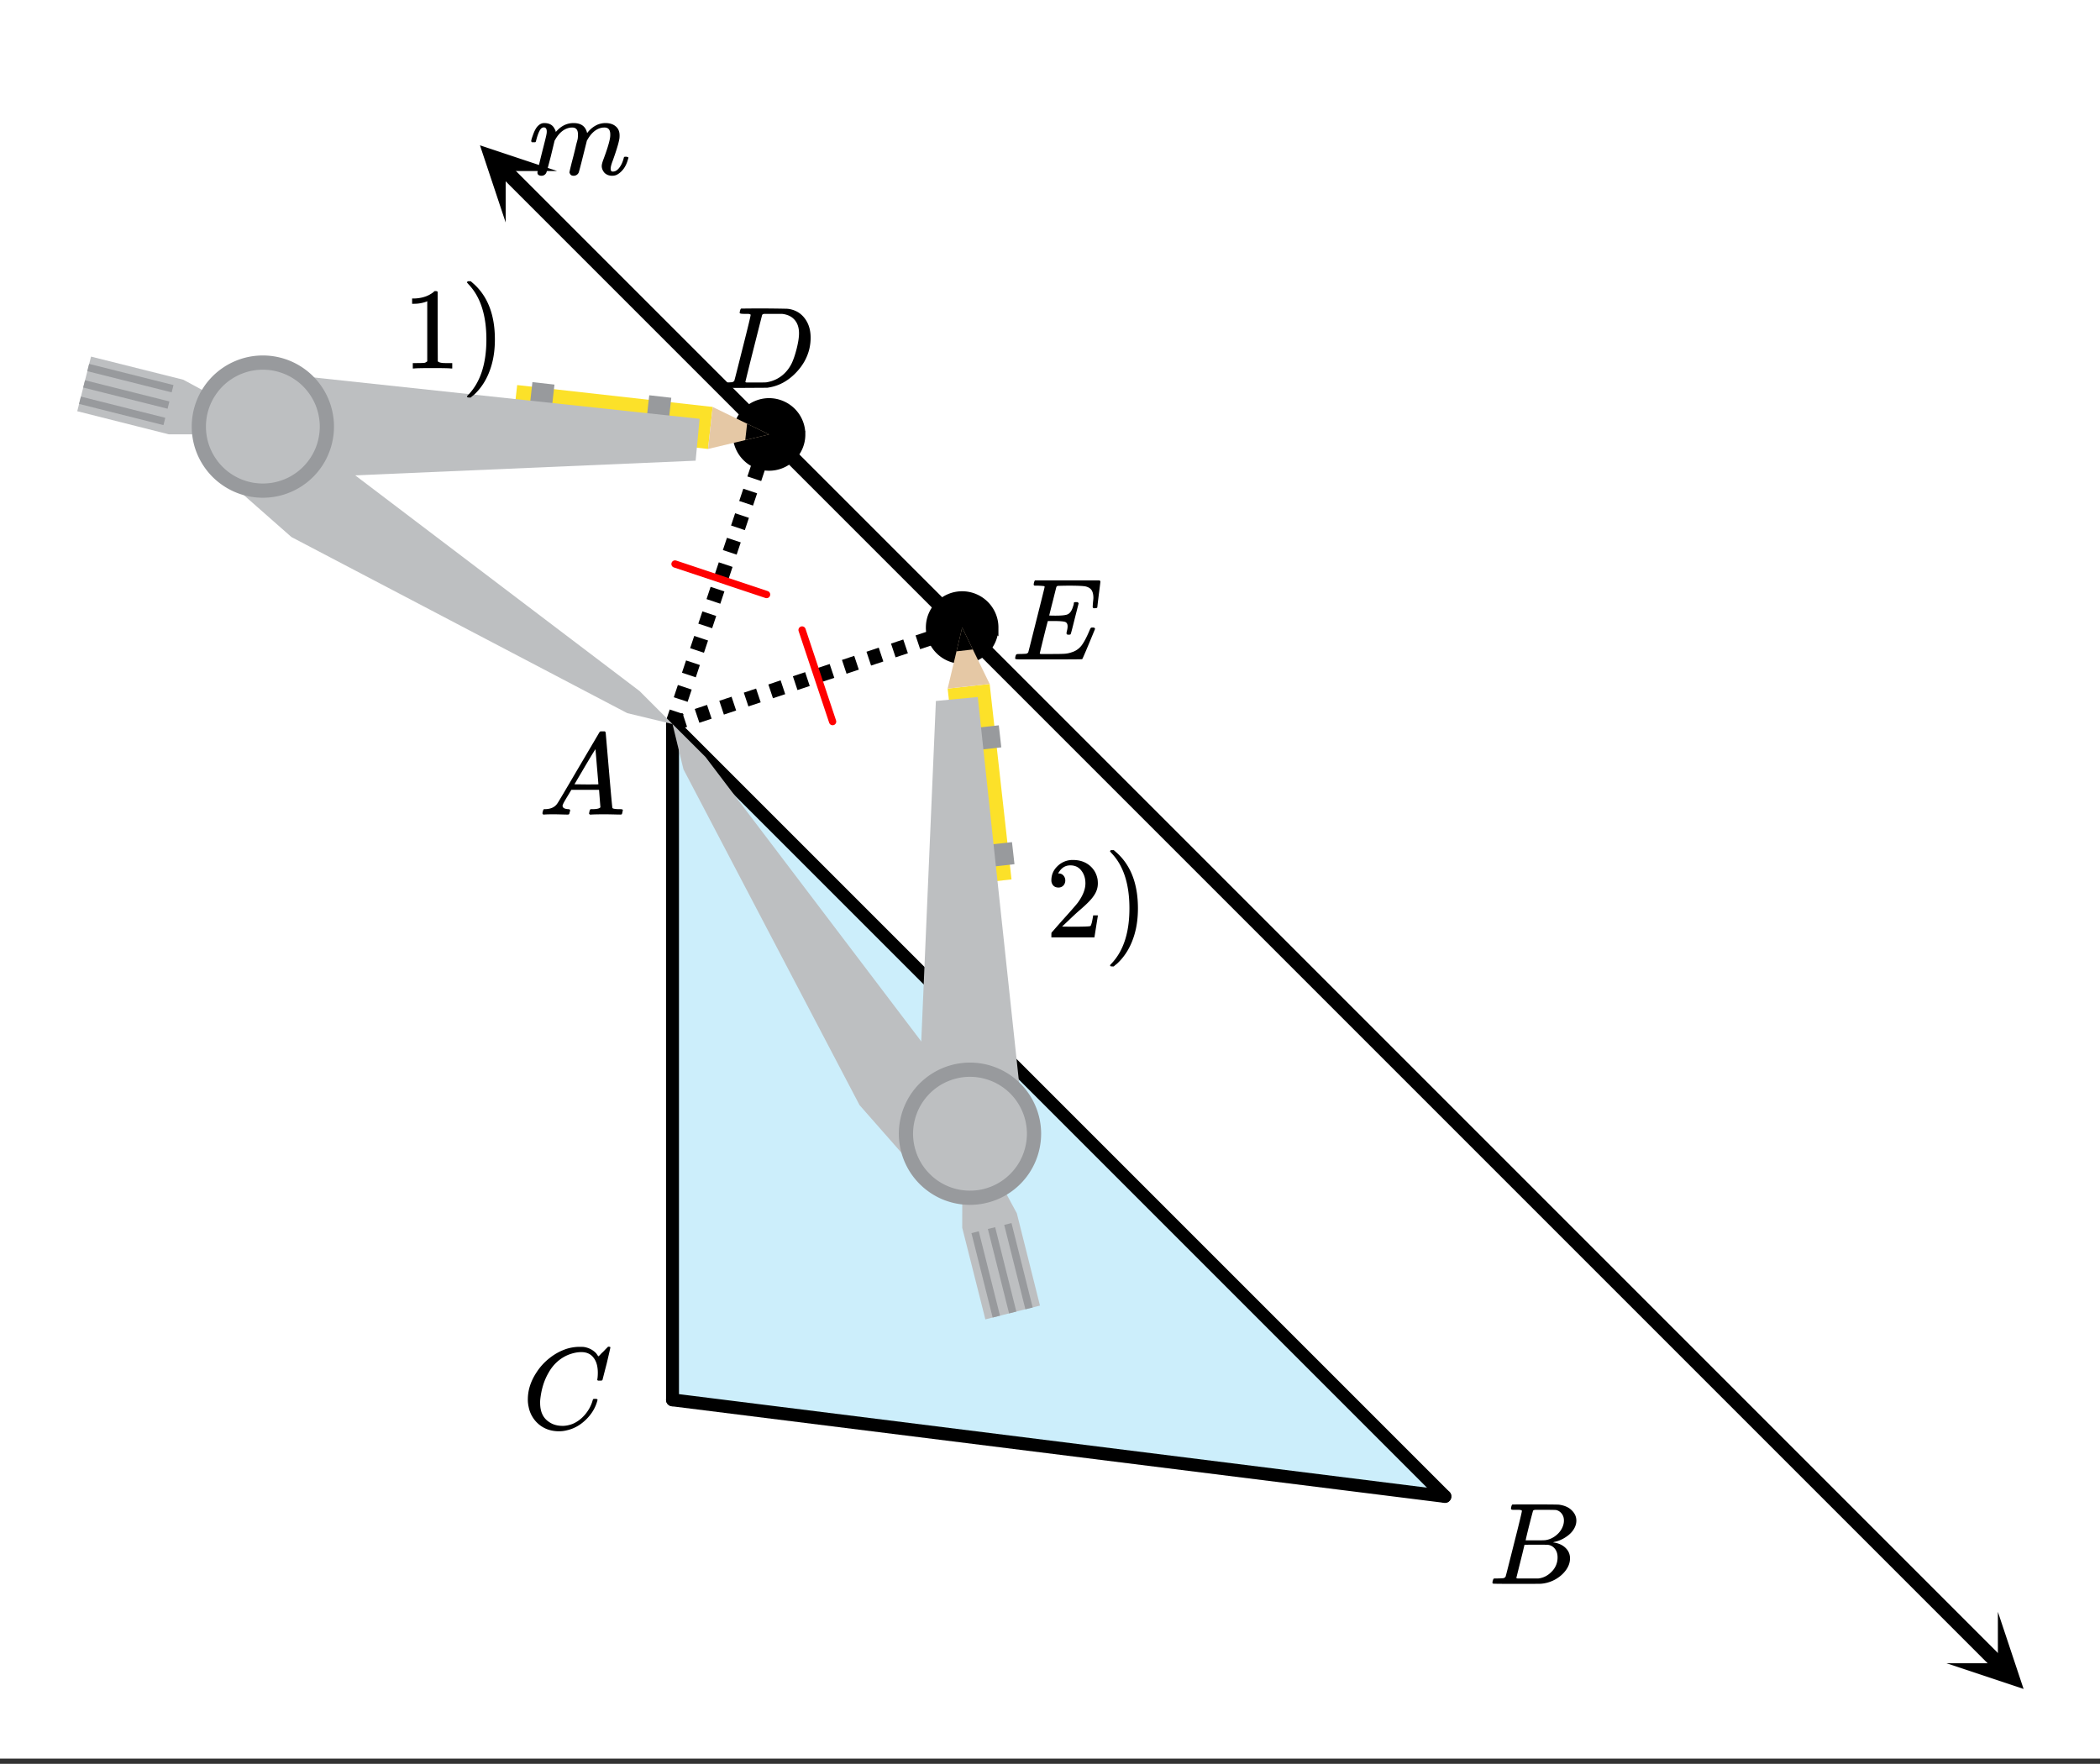 <svg xmlns="http://www.w3.org/2000/svg" xmlns:xlink="http://www.w3.org/1999/xlink" width="323.84" height="272" viewBox="0 0 242.88 204"><rect x="0" y="0" width="242.88" height="204" fill="#333333" stroke="none"/><defs><symbol overflow="visible" id="f"><path d="M1.453.14a.578.578 0 0 1-.328-.093C1.039-.016 1-.102 1-.22c0-.125.164-.863.5-2.219.352-1.374.531-2.093.531-2.156a1.64 1.64 0 0 0 .047-.375c0-.32-.117-.484-.344-.484a.478.478 0 0 0-.265.094c-.219.18-.434.68-.64 1.5 0 .011-.009.027-.016.046a.188.188 0 0 1-.032.047l-.015.016c-.012.012-.028.016-.047.016h-.36C.305-3.797.281-3.836.281-3.86c0-.114.063-.336.188-.672.176-.52.375-.883.594-1.094.218-.219.457-.328.718-.328.563 0 .953.203 1.172.61.102.179.156.304.156.374 0 .024.004.032.016.032l.14-.141c.551-.582 1.188-.875 1.907-.875.863 0 1.383.371 1.562 1.11l.016.046.11-.14c.331-.395.718-.68 1.156-.86.28-.101.562-.156.843-.156.5 0 .895.125 1.188.375.3.242.453.594.453 1.062 0 .211-.016.375-.047.5-.086.461-.328 1.258-.734 2.391-.168.43-.25.746-.25.953a.61.61 0 0 0 .062.266c.04.043.11.062.203.062.25 0 .485-.133.704-.406.226-.281.406-.648.53-1.11.02-.093.04-.148.063-.171.031-.02.11-.031.235-.031.164.03.254.07.265.109 0 .012-.023.078-.062.203-.23.836-.653 1.422-1.266 1.766a1.24 1.24 0 0 1-.578.125c-.336 0-.621-.11-.86-.329-.218-.25-.328-.515-.328-.796 0-.164.063-.414.188-.75.395-1.051.645-1.848.75-2.391a2.32 2.32 0 0 0 .047-.516c0-.53-.219-.796-.656-.796-.168 0-.29.011-.36.03-.625.137-1.156.579-1.594 1.329l-.093.156-.453 1.813c-.293 1.18-.461 1.808-.5 1.89a.628.628 0 0 1-.594.36C4.96.14 4.82.05 4.75-.125l-.016-.031a.187.187 0 0 1-.03-.078c0-.102.155-.75.468-1.938.07-.281.144-.578.219-.89.07-.313.132-.563.187-.75.05-.196.078-.301.078-.313.02-.133.032-.305.032-.516 0-.53-.22-.796-.657-.796-.156 0-.273.011-.343.03-.637.137-1.172.579-1.61 1.329l-.094.156-.437 1.813C2.242-.93 2.07-.301 2.03-.22a.6.6 0 0 1-.578.36zm0 0"/></symbol><symbol overflow="visible" id="g"><path d="M.563 0C.5-.063.469-.11.469-.14c0-.04.015-.118.047-.235.03-.113.054-.18.078-.203L.64-.625h.187c.633-.02 1.094-.242 1.375-.672.05-.05.863-1.422 2.438-4.11C6.223-8.093 7.02-9.444 7.03-9.468c.051-.082.094-.129.125-.14.04-.008.145-.016.313-.016h.218a.652.652 0 0 1 .094.125l.375 4.344c.25 2.898.383 4.36.406 4.39.04.094.333.141.876.141.093 0 .16.008.203.016.039 0 .07.011.093.03.02.024.032.056.032.095a.983.983 0 0 1-.047.187.929.929 0 0 1-.063.25C9.633-.016 9.57 0 9.47 0c-.156 0-.422-.004-.797-.016C8.297-.023 8-.03 7.782-.03c-.845 0-1.4.011-1.657.031h-.172a.365.365 0 0 1-.094-.11c0-.019.016-.1.047-.25a.834.834 0 0 1 .078-.218l.063-.047h.266c.476-.008.765-.082.859-.219l-.156-2.015H3.812l-.468.78c-.324.532-.485.825-.485.876a.326.326 0 0 0-.062.187c0 .23.207.36.625.391.164 0 .25.047.25.14a.583.583 0 0 1-.047.188c-.023.125-.047.211-.078.25-.024.031-.078.047-.172.047-.156 0-.402-.004-.734-.016-.325-.007-.575-.015-.75-.015C1.254-.031.848-.02.67 0zm6.375-3.5c0-.094-.06-.79-.172-2.094-.106-1.3-.164-1.957-.172-1.968l-.36.578c-.148.242-.433.718-.859 1.437L4.172-3.5l1.39.016c.915 0 1.375-.004 1.375-.016zm0 0"/></symbol><symbol overflow="visible" id="h"><path d="M3.875-8.453c0-.008-.008-.02-.016-.031a.084.084 0 0 0-.046-.016c-.012-.008-.028-.02-.047-.031a.291.291 0 0 0-.094-.016.392.392 0 0 0-.094-.015H3.11c-.218 0-.351-.004-.39-.016a.126.126 0 0 1-.094-.078c-.023-.031-.016-.114.016-.25.039-.156.082-.242.125-.266 0-.008.578-.015 1.734-.015 2.32 0 3.547.011 3.672.03.625.087 1.11.298 1.453.641.363.344.547.746.547 1.204 0 .312-.086.617-.25.906-.2.367-.516.695-.953.984a3.766 3.766 0 0 1-1.375.578l-.125.047c.593.074 1.066.277 1.422.61.363.335.546.746.546 1.234 0 .648-.292 1.258-.874 1.828a4.026 4.026 0 0 1-2.47 1.11C6.032-.005 5.083 0 3.25 0 1.457 0 .55-.008.531-.031.488-.051.47-.086.47-.141c0-.062.008-.125.031-.187.04-.164.082-.258.125-.281.04-.008.11-.016.203-.016h.094c.238 0 .504-.008.797-.031a.41.41 0 0 0 .265-.172c.02-.031.336-1.274.954-3.735.624-2.457.937-3.753.937-3.89zm4.86 1.14c0-.312-.079-.57-.235-.78a1.131 1.131 0 0 0-.625-.438c-.063-.02-.48-.031-1.25-.031H5.422c-.125.011-.211.042-.25.093-.024.043-.172.61-.453 1.703-.274 1.094-.407 1.672-.407 1.735h1.079c.726 0 1.144-.008 1.25-.032A2.49 2.49 0 0 0 7.687-5.5c.32-.227.579-.504.766-.828.188-.332.281-.66.281-.984zM8-3.077c0-.395-.105-.723-.313-.985a1.208 1.208 0 0 0-.796-.453c-.055-.007-.43-.015-1.125-.015-1.055 0-1.586.008-1.594.015 0 .012-.078.34-.234.985-.157.636-.313 1.265-.47 1.89l-.234.938c0 .043.051.07.157.078h2.375c.582-.063 1.097-.32 1.546-.781A2.279 2.279 0 0 0 8-3.078zm0 0"/></symbol><symbol overflow="visible" id="i"><path d="M8.766-6.469c0-.75-.168-1.332-.5-1.75-.325-.426-.793-.64-1.407-.64-.48 0-.996.109-1.546.328-.97.418-1.727 1.117-2.266 2.094-.5.867-.813 1.886-.938 3.062a2.994 2.994 0 0 0-.015.39c0 1.024.344 1.758 1.031 2.204.426.304.953.453 1.578.453.344 0 .719-.07 1.125-.219.531-.219 1.008-.57 1.438-1.062.425-.5.722-1.04.89-1.625.031-.114.055-.176.078-.188.032-.02.102-.031.22-.031.187 0 .28.039.28.11 0 .011-.011.054-.03.124-.22.805-.653 1.524-1.298 2.156-.648.637-1.37 1.047-2.172 1.235a3.682 3.682 0 0 1-.937.125C3.367.297 2.586.03 1.953-.5A3.48 3.48 0 0 1 .766-2.516a3.733 3.733 0 0 1-.094-.875c0-1.07.336-2.117 1.015-3.14a6.647 6.647 0 0 1 1.485-1.625A6.373 6.373 0 0 1 5.14-9.234a5.191 5.191 0 0 1 1.453-.235c.32 0 .508.008.562.016.54.086.992.308 1.36.672.02.011.054.054.109.125.05.074.098.14.14.203.04.055.067.078.079.078.02 0 .14-.117.36-.36a3.545 3.545 0 0 0 .406-.406l.14-.14.203-.203h.078c.125 0 .188.03.188.093 0 .032-.14.649-.422 1.844-.324 1.25-.485 1.883-.485 1.89-.023.044-.046.071-.078.079A.858.858 0 0 1 9-5.562h-.219a.671.671 0 0 1-.078-.079c0-.007.008-.086.031-.234.02-.176.032-.375.032-.594zm0 0"/></symbol><symbol overflow="visible" id="j"><path d="M3.86-8.453c0-.008-.008-.02-.016-.031a.084.084 0 0 0-.047-.016c-.012-.008-.027-.02-.047-.031-.023-.008-.047-.016-.078-.016a.392.392 0 0 0-.094-.015h-.484c-.305 0-.469-.032-.5-.094-.012-.031 0-.11.031-.235.04-.164.082-.257.125-.28a142.715 142.715 0 0 1 5.188.016c.175-.001.351.022.53.061.708.156 1.27.528 1.688 1.11.426.586.64 1.312.64 2.187 0 .45-.054.887-.155 1.313-.25 1.023-.778 1.945-1.579 2.765-.906.93-1.937 1.485-3.093 1.672l-.188.031L3.171 0H1.689C.882 0 .476-.02.468-.063v-.015c-.023-.04-.03-.063-.03-.063 0-.02.015-.086.046-.203.032-.133.063-.21.094-.234.04-.031.149-.047.328-.047.239 0 .504-.008.797-.031a.41.41 0 0 0 .266-.172c.02-.031.336-1.274.953-3.735.625-2.457.937-3.753.937-3.89zm5.593 2.14c0-.664-.18-1.19-.531-1.578-.344-.382-.828-.609-1.453-.671H5.437c-.117.011-.199.054-.25.124-.011.043-.34 1.34-.984 3.891A371.078 371.078 0 0 0 3.25-.703c0 .043.05.07.156.078h1.031c.727 0 1.133-.004 1.22-.016.85-.132 1.57-.492 2.155-1.078.32-.32.586-.695.797-1.125.207-.437.399-1.008.579-1.719.175-.707.265-1.289.265-1.75zm0 0"/></symbol><symbol overflow="visible" id="k"><path d="M9.39-6.047c0-.094.008-.273.032-.547.031-.27.047-.441.047-.515 0-.383-.07-.68-.203-.891-.125-.207-.356-.352-.688-.438-.293-.062-.976-.093-2.047-.093-.773.011-1.172.023-1.203.031a.246.246 0 0 0-.14.125c-.012.031-.153.59-.422 1.672a106.764 106.764 0 0 0-.407 1.625c.207.012.422.016.641.016h.125c.582 0 1-.036 1.25-.11.258-.07.46-.27.61-.594.05-.101.117-.296.202-.578a.433.433 0 0 0 .016-.11v-.077a.188.188 0 0 0 .031-.047.047.047 0 0 1 .047-.031.212.212 0 0 1 .078-.016h.235a.11.11 0 0 1 .062.016c.02.011.032.023.032.03.007 0 .019.013.03.032.02.024.036.04.048.047l-.454 1.781C7.02-3.53 6.86-2.926 6.829-2.906c-.023.031-.094.047-.219.047-.117 0-.183-.016-.203-.047-.054-.031-.058-.14-.015-.328.062-.227.093-.426.093-.594 0-.258-.09-.426-.265-.5-.168-.07-.61-.11-1.328-.11h-.688c-.062.188-.234.856-.516 2a217.505 217.505 0 0 0-.421 1.735c0 .043.05.07.156.078H4.5c.844 0 1.398-.008 1.672-.031a3 3 0 0 0 .797-.172 2.23 2.23 0 0 0 1.093-.735c.29-.363.61-.957.954-1.78.082-.188.14-.29.171-.313a.392.392 0 0 1 .188-.031c.102 0 .172.011.203.03.05.032.078.079.078.141C8.72-1.234 8.223-.07 8.172-.03 8.148-.008 6.867 0 4.328 0H.938C.613-.008.445-.031.438-.063v-.015C.425-.118.421-.141.421-.141c0-.02.008-.086.031-.203.04-.133.078-.21.11-.234.039-.031.144-.047.312-.047.238 0 .508-.008.813-.031.125-.031.207-.086.25-.172.019-.04.335-1.297.953-3.766.625-2.476.937-3.738.937-3.781 0-.063-.015-.094-.047-.094-.074-.02-.312-.039-.719-.062h-.406c-.062-.051-.094-.086-.094-.11 0-.02.008-.093.032-.218.039-.164.086-.258.14-.282h7.454c.062.063.093.11.093.141 0 .043-.062.547-.187 1.516-.117.96-.172 1.449-.172 1.468-.024.063-.117.094-.281.094h-.157c-.062-.05-.093-.094-.093-.125zm0 0"/></symbol><symbol overflow="visible" id="l"><path d="M5.594 0c-.149-.031-.86-.047-2.14-.047-1.25 0-1.954.016-2.11.047h-.157v-.625h.344c.52 0 .86-.008 1.016-.031.07-.008.176-.067.312-.172v-6.953a.31.31 0 0 0-.093.047 4.134 4.134 0 0 1-1.391.25h-.266v-.61h.266c.75-.031 1.375-.203 1.875-.515.164-.094.305-.196.422-.313.02-.02.07-.031.156-.031a.36.36 0 0 1 .235.078v4.016l.015 4.03c.133.138.426.204.875.204h.797V0zm0 0"/></symbol><symbol overflow="visible" id="m"><path d="M.813-10.078l.046-.016h.297l.375.328c1.614 1.47 2.422 3.606 2.422 6.407 0 1.105-.133 2.101-.39 2.984C3.155 1.039 2.476 2.18 1.53 3.047c-.062.05-.136.11-.218.172-.075.07-.125.117-.157.14H1c-.117 0-.188-.011-.219-.03-.031-.013-.047-.056-.047-.126.008-.012.063-.07.157-.172 1.382-1.449 2.078-3.578 2.078-6.39 0-2.82-.696-4.954-2.078-6.391a1.131 1.131 0 0 0-.157-.172c0-.07.024-.125.079-.156zm0 0"/></symbol><symbol overflow="visible" id="n"><path d="M1.484-5.766c-.25 0-.449-.078-.593-.234a.872.872 0 0 1-.22-.61c0-.644.243-1.195.735-1.656a2.472 2.472 0 0 1 1.75-.687c.77 0 1.41.21 1.922.625.508.418.82.96.938 1.625.02.168.03.32.03.453 0 .523-.163 1.008-.484 1.453-.25.387-.757.906-1.515 1.563-.324.273-.774.683-1.344 1.234l-.797.75 1.032.016c1.406 0 2.148-.024 2.234-.079.039 0 .086-.093.14-.28.04-.095.102-.395.188-.907v-.047h.547v.047l-.39 2.453V0H.671v-.25c0-.188.008-.29.031-.313.008-.007.383-.437 1.125-1.28.977-1.083 1.61-1.802 1.89-2.157.595-.813.891-1.563.891-2.25 0-.582-.156-1.07-.468-1.469-.305-.406-.73-.61-1.282-.61-.523 0-.945.235-1.265.704a2.146 2.146 0 0 0-.094.14.373.373 0 0 0-.031.094h.062a.68.68 0 0 1 .547.25.843.843 0 0 1 .203.563.853.853 0 0 1-.219.578.76.76 0 0 1-.578.234zm0 0"/></symbol><clipPath id="a"><path d="M0 0h242.879v203.371H0zm0 0"/></clipPath><clipPath id="b"><path d="M225 186h10v10h-10zm0 0"/></clipPath><clipPath id="c"><path d="M231.07 198.316l-13.382-13.382 13.382-13.383 13.383 13.383zm0 0"/></clipPath><clipPath id="d"><path d="M55 16h10v10H55zm0 0"/></clipPath><clipPath id="e"><path d="M58.484 25.73L45.102 12.348 58.484-1.035l13.383 13.383zm0 0"/></clipPath></defs><g clip-path="url(#a)" fill="#fff"><path d="M0 0h242.88v204H0z"/><path d="M0 0h242.88v204H0z"/></g><path d="M77.781 83.742l89.328 89.328-89.328-11.168zm0 0" fill="#00adef" fill-opacity=".2"/><path d="M167.11 173.07L77.78 161.902" fill="#d55e00" stroke-width="1.495" stroke-linecap="round" stroke="#000"/><path d="M77.781 161.902v-78.16" fill="none" stroke-width="1.495" stroke-linecap="round" stroke="#000"/><path d="M77.781 83.742l89.328 89.328" fill="#d55e00" stroke-width="1.495" stroke-linecap="round" stroke="#000"/><path d="M72.547 82.48l-38.84-20.367M33.707 62.113l-7.45-6.558M26.258 55.555l4.144-6.215M30.402 49.34l6.594-3.11M36.996 46.23l3.524 8.32M40.52 54.55l33.457 25.38M73.977 79.93l3.804 3.812M77.781 83.742l-5.234-1.262M19.531 50.234L8.934 47.56M8.934 47.559l1.593-6.317M10.527 41.242L21.2 43.918M21.2 43.918l3.366 1.82M24.566 45.738l5.836 3.602M30.402 49.34l-6.226.894M9.14 46.715l.215-.848M9.355 45.867l9.762 2.453M19.117 48.32l-.21.848M18.906 49.168l-9.765-2.453M9.621 44.82l.215-.84M9.836 43.98l9.758 2.45M19.594 46.43l-.211.843M19.383 47.273L9.62 44.82M10.098 42.93l.21-.844M10.309 42.086l9.757 2.45M20.066 44.535l-.21.844M19.855 45.379l-9.757-2.45M82.426 47.066l-.54 4.86M81.887 51.926L59.266 49.39M59.266 49.39l.55-4.855M59.816 44.535l22.61 2.531M88.95 50.246l-7.063 1.68M81.887 51.926l.539-4.86M82.426 47.066l6.523 3.18M88.95 50.246l-2.755.652M86.195 50.898l.211-1.89M86.406 49.008l2.543 1.238M64.129 44.48l-.348 3.09M63.781 47.57l-2.562-.16M61.219 47.41l.36-3.215M61.578 44.195l2.55.285M77.64 46.004l-.347 3.09M77.293 49.094l-2.563-.16M74.73 48.934l.36-3.22M75.09 45.715l2.55.289M30.633 43.05l50.281 5.388M80.914 48.438l-.46 4.843M80.453 53.281l-47.43 2.043M33.023 55.324l-2.62-5.984M30.402 49.34l.23-6.29M79.047 88.977l20.367 38.84M99.414 127.816l6.555 7.454M105.969 135.27l6.215-4.145M112.184 131.125l3.109-6.594M115.293 124.531l-8.32-3.527M106.973 121.004l-25.38-33.457M81.594 87.547l-3.813-3.805M77.781 83.742l1.266 5.235M111.293 137.352l-.004 4.644M111.29 141.996l2.675 10.598M113.965 152.594L120.28 151M120.281 151l-2.676-10.672M117.605 140.328l-1.82-3.371M115.785 136.957l-3.601-5.832M112.184 131.125l-.891 6.227M114.809 152.383l.847-.215M115.656 152.168l-2.453-9.762M113.203 142.406l-.848.215M112.355 142.621l2.454 9.762M116.707 151.906l.84-.215M117.547 151.691l-2.45-9.757M115.098 141.934l-.844.207M114.254 142.14l2.453 9.766M118.594 151.426l.844-.207M119.438 151.219l-2.45-9.762M116.988 141.457l-.843.211M116.145 141.668l2.449 9.758M114.46 79.102l-4.858.539M109.602 79.64l2.535 22.618M112.137 102.258l4.851-.551M116.988 101.707l-2.527-22.605M111.281 72.578l-1.68 7.063M109.602 79.64l4.859-.538M114.46 79.102l-3.179-6.524M111.281 72.578l-.656 2.754M110.625 75.332l1.89-.215M112.516 75.117l-1.235-2.539M117.043 97.398l-3.09.344M113.953 97.742l.16 2.567M114.113 100.309l3.219-.36M117.332 99.95l-.289-2.552M115.52 83.887l-3.09.343M112.43 84.23l.164 2.563M112.594 86.793l3.215-.356M115.809 86.438l-.29-2.551M118.473 130.895l-5.387-50.282M113.086 80.613l-4.844.461M108.242 81.074l-2.039 47.426M106.203 128.5l5.98 2.625M112.184 131.125l6.289-.23" fill="#d55e00"/><path d="M231.129 192.426L58.426 19.723" fill="none" stroke-width="1.682" stroke="#000"/><g clip-path="url(#b)"><g clip-path="url(#c)"><path d="M225.121 192.367l8.922 2.973-2.973-8.922v5.95zm0 0"/></g></g><g clip-path="url(#d)"><g clip-path="url(#e)"><path d="M58.484 25.73l-2.972-8.921 8.922 2.972h-5.95zm0 0"/></g></g><path d="M76.984 83.477l.473-1.418 1.598.53-.473 1.419m-.652-3.367l.472-1.418 1.598.53-.473 1.419m-.652-3.371l.473-1.418 1.597.531-.472 1.422m-.653-3.371l.473-1.418 1.598.531-.473 1.418m-.652-3.367l.472-1.418 1.598.531-.473 1.418m-.648-3.37l.472-1.419 1.594.531-.472 1.422m-.649-3.37l.473-1.419 1.594.531-.473 1.418m-.649-3.367l.473-1.418 1.594.531-.473 1.418m-.648-3.37l.472-1.419 1.594.532-.472 1.422m-.649-3.372l.473-1.418 1.597.532-.472 1.418m-.653-3.368l.473-1.417 1.598.53-.473 1.419m-.652-3.371l.472-1.418 1.598.53-.473 1.423"/><path d="M77.516 82.945l1.418-.472.53 1.593-1.417.477M80.352 82l1.421-.473.532 1.594-1.418.473m2.304-2.54l1.418-.472.532 1.594-1.418.472m2.304-2.539l1.418-.472.535 1.593-1.421.473m2.308-2.539l1.418-.477.531 1.598-1.418.473m2.305-2.543l1.418-.473.531 1.598-1.418.472m2.305-2.542l1.418-.473.535 1.598-1.422.472m2.309-2.543l1.418-.472.531 1.597-1.418.473m2.305-2.543l1.418-.473.531 1.598-1.418.473m2.305-2.543l1.418-.473.535 1.594-1.422.472m2.309-2.539l1.418-.472.53 1.593-1.417.473m2.305-2.539l1.418-.473.53 1.594-1.417.473"/><path d="M92.723 50.246a3.754 3.754 0 0 1-1.106 2.668 3.758 3.758 0 0 1-4.113.82 3.718 3.718 0 0 1-1.227-.82 3.751 3.751 0 0 1-.816-1.223 3.758 3.758 0 0 1 0-2.89 3.81 3.81 0 0 1 .816-1.227 3.768 3.768 0 0 1 1.227-.816 3.758 3.758 0 0 1 2.89 0 3.758 3.758 0 0 1 2.328 3.488zm0 0M115.055 72.578a3.754 3.754 0 0 1-1.106 2.668 3.718 3.718 0 0 1-1.226.82 3.72 3.72 0 0 1-1.442.286c-.504 0-.984-.094-1.445-.286a3.718 3.718 0 0 1-1.227-.82 3.754 3.754 0 0 1-1.105-2.668c0-.5.094-.984.285-1.445a3.779 3.779 0 0 1 6.98 0c.192.46.286.945.286 1.445zm0 0" stroke-width=".841" stroke="#000"/><path d="M88.66 68.762L78.07 65.23M96.297 83.457l-3.531-10.594" fill="none" stroke-width=".841" stroke-linecap="round" stroke-linejoin="round" stroke="red"/><path d="M77.781 83.742l-5.234-1.262-38.84-20.367-7.45-6.558 4.145-6.215 6.594-3.11 3.524 8.32 33.457 25.38zm0 0M30.402 49.34l-6.226.894H19.53L8.934 47.56l1.593-6.317L21.2 43.918l3.367 1.82zm0 0" fill="#bdbfc1"/><path d="M18.906 49.168l-9.765-2.453.214-.848 9.762 2.453zm0 0M19.383 47.273L9.62 44.82l.215-.84 9.758 2.45zm0 0M19.855 45.379l-9.757-2.45.21-.843 9.758 2.45zm0 0" fill="#989a9d"/><path d="M59.816 44.535l22.61 2.531-.54 4.86-22.62-2.535zm0 0" fill="#fce129"/><path d="M82.426 47.066l6.523 3.18-7.062 1.68zm0 0" fill="#e5c8a5"/><path d="M86.406 49.008l2.543 1.238-2.754.652zm0 0"/><path d="M61.578 44.195l2.55.285-.347 3.09-2.562-.16zm0 0M75.09 45.715l2.55.289-.347 3.09-2.563-.16zm0 0" fill="#989a9d"/><path d="M30.402 49.34l.23-6.29 50.282 5.388-.46 4.843-47.43 2.043zm0 0" fill="#bdbfc1"/><path d="M38.629 49.34A8.227 8.227 0 0 1 38 52.488c-.203.5-.457.973-.758 1.422a8.232 8.232 0 0 1-2.27 2.27 8.265 8.265 0 0 1-2.965 1.23 8.223 8.223 0 0 1-1.605.156 8.165 8.165 0 0 1-4.57-1.386c-.45-.301-.867-.64-1.25-1.024a8.207 8.207 0 0 1-1.02-1.246 8.155 8.155 0 0 1-1.23-2.965 8.223 8.223 0 0 1-.156-1.605 8.223 8.223 0 0 1 .625-3.149c.207-.5.46-.972.762-1.421.296-.45.64-.864 1.019-1.247a8.263 8.263 0 0 1 2.672-1.785 8.165 8.165 0 0 1 3.148-.625 8.223 8.223 0 0 1 3.149.625 8.298 8.298 0 0 1 2.668 1.785c.383.383.722.797 1.023 1.247a8.265 8.265 0 0 1 1.387 4.57zm0 0" fill="#989a9d"/><path d="M36.984 49.34c0 .433-.043.86-.129 1.285a6.508 6.508 0 0 1-.37 1.234 6.69 6.69 0 0 1-1.43 2.137 6.443 6.443 0 0 1-.996.816c-.36.243-.739.446-1.137.61-.402.164-.813.289-1.238.375a6.72 6.72 0 0 1-1.282.125c-.433 0-.863-.043-1.285-.125a6.724 6.724 0 0 1-1.234-.375 6.4 6.4 0 0 1-1.14-.61 6.443 6.443 0 0 1-1.813-1.816 6.52 6.52 0 0 1-1.11-3.656 6.52 6.52 0 0 1 1.11-3.656 6.443 6.443 0 0 1 1.813-1.816 6.4 6.4 0 0 1 1.14-.61c.398-.164.808-.29 1.234-.375a6.729 6.729 0 0 1 1.285-.125c.43 0 .86.043 1.282.125.425.086.836.21 1.238.375.398.164.777.367 1.137.61.359.237.691.51.996.816a6.69 6.69 0 0 1 1.43 2.136c.163.399.288.813.37 1.235.086.425.13.851.13 1.285zm0 0M77.781 83.742l1.266 5.235 20.367 38.84 6.555 7.453 6.215-4.145 3.109-6.594-8.32-3.527-25.38-33.457zm0 0" fill="#bdbfc1"/><path d="M112.184 131.125l-.891 6.227-.004 4.644 2.676 10.598L120.28 151l-2.676-10.672-1.82-3.371zm0 0" fill="#bdbfc1"/><path d="M112.355 142.621l2.454 9.762.847-.215-2.453-9.762zm0 0M114.254 142.14l2.453 9.766.84-.215-2.45-9.757zm0 0M116.145 141.668l2.449 9.758.844-.207-2.45-9.762zm0 0" fill="#989a9d"/><path d="M116.988 101.707l-2.527-22.605-4.86.539 2.536 22.617zm0 0" fill="#fce129"/><path d="M114.46 79.102l-3.179-6.524-1.68 7.063zm0 0" fill="#e5c8a5"/><path d="M112.516 75.117l-1.235-2.539-.656 2.754zm0 0"/><path d="M117.332 99.95l-.289-2.552-3.09.344.16 2.567zm0 0M115.809 86.438l-.29-2.551-3.09.343.165 2.563zm0 0" fill="#989a9d"/><path d="M112.184 131.125l6.289-.23-5.387-50.282-4.844.461-2.039 47.426zm0 0" fill="#bdbfc1"/><path d="M120.414 131.125a8.227 8.227 0 0 1-.629 3.148c-.207.497-.46.973-.758 1.422a8.232 8.232 0 0 1-3.695 3.031 8.37 8.37 0 0 1-3.148.626c-.54 0-1.075-.055-1.602-.16a8.502 8.502 0 0 1-1.547-.465 8.298 8.298 0 0 1-2.668-1.786 8.232 8.232 0 0 1-1.023-1.246 8.278 8.278 0 0 1-1.387-4.57c0-.543.055-1.074.16-1.605a8.177 8.177 0 0 1 .469-1.543 8.136 8.136 0 0 1 1.781-2.668 8.298 8.298 0 0 1 2.668-1.785 8.215 8.215 0 0 1 4.754-.47 8.091 8.091 0 0 1 1.543.47 8.19 8.19 0 0 1 2.672 1.785c.379.379.723.796 1.023 1.246.297.449.551.922.758 1.422a8.197 8.197 0 0 1 .629 3.148zm0 0" fill="#989a9d"/><path d="M118.77 131.125c0 .43-.043.86-.13 1.285a6.608 6.608 0 0 1-.98 2.371 6.702 6.702 0 0 1-1.816 1.817c-.36.238-.739.441-1.14.609-.4.164-.81.29-1.235.375a6.73 6.73 0 0 1-1.285.125c-.43 0-.86-.043-1.282-.125a6.724 6.724 0 0 1-1.234-.375 6.468 6.468 0 0 1-2.137-1.43 6.702 6.702 0 0 1-.82-.996 6.608 6.608 0 0 1-.98-2.37 6.49 6.49 0 0 1 0-2.571 6.608 6.608 0 0 1 .98-2.371c.242-.36.516-.696.82-1 .305-.305.637-.578.996-.817a6.27 6.27 0 0 1 1.141-.609c.398-.164.809-.29 1.234-.375a6.418 6.418 0 0 1 1.282-.125c.433 0 .863.039 1.285.125.426.086.836.21 1.234.375a6.27 6.27 0 0 1 1.14.61c.36.238.692.511.997.816a6.608 6.608 0 0 1 1.426 2.137c.168.398.293.808.375 1.234.086.426.129.851.129 1.285zm0 0" fill="#bdbfc1"/><use xlink:href="#f" x="61.159" y="20.188"/><use xlink:href="#g" x="62.269" y="94.209"/><use xlink:href="#h" x="172.144" y="183.185"/><use xlink:href="#i" x="60.376" y="165.24"/><use xlink:href="#j" x="82.959" y="44.862"/><use xlink:href="#k" x="116.99" y="76.265"/><use xlink:href="#l" x="46.556" y="42.618"/><use xlink:href="#m" x="53.285" y="42.618"/><use xlink:href="#n" x="120.928" y="108.415"/><use xlink:href="#m" x="127.657" y="108.415"/></svg>